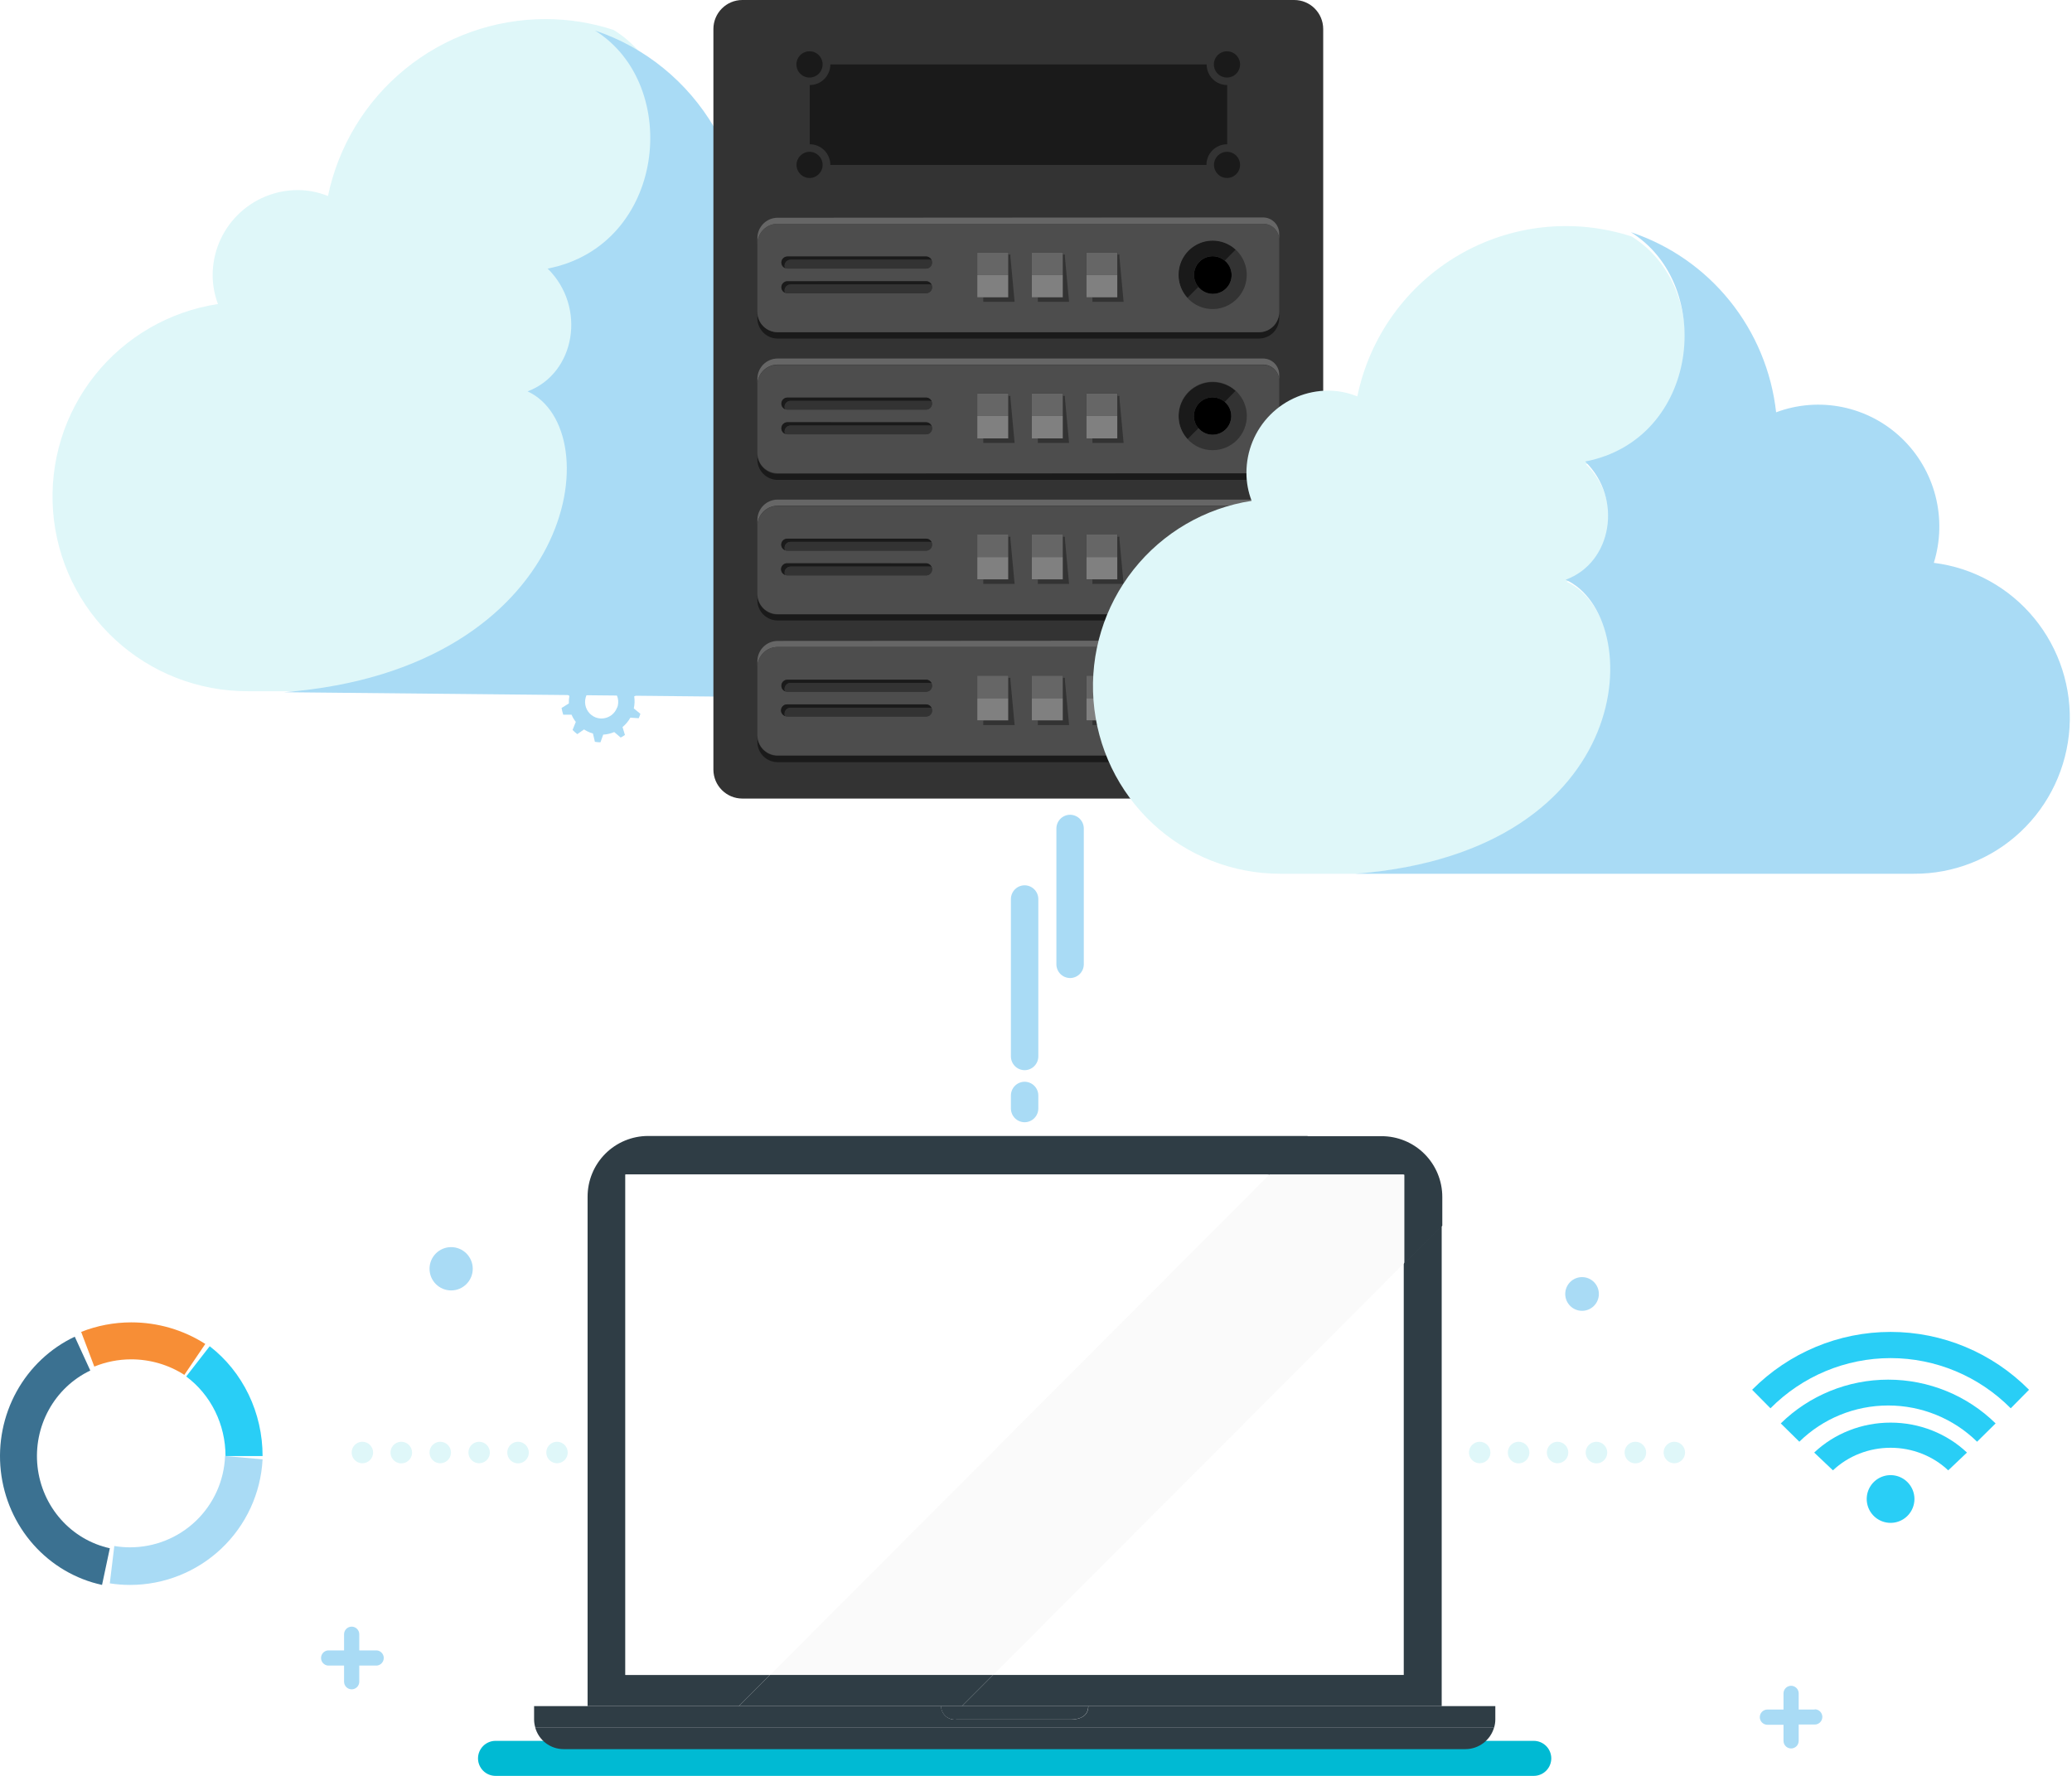 <svg width="434" height="372" viewBox="0 0 434 372" fill="none" xmlns="http://www.w3.org/2000/svg">
<path d="M134.134 149.524C134.071 149.674 134.034 149.838 133.971 150.001L133.783 150.453L132.04 150.328C131.616 151.079 131.06 151.747 130.398 152.3L130.9 153.959C130.615 154.158 130.318 154.339 130.01 154.499L128.656 153.343C127.925 153.66 127.144 153.843 126.349 153.884L125.772 155.492C125.382 155.489 124.992 155.455 124.607 155.391L124.193 153.645L123.579 153.444C123.142 153.269 122.722 153.055 122.325 152.803L120.921 153.783C120.568 153.516 120.237 153.222 119.931 152.904L120.608 151.22C120.245 150.76 119.945 150.252 119.718 149.712H117.975C117.827 149.251 117.71 148.781 117.624 148.305L119.153 147.35C119.129 146.824 119.167 146.296 119.266 145.779L117.862 144.711C117.914 144.47 117.99 144.234 118.088 144.007C118.176 143.769 118.276 143.543 118.389 143.304L120.144 143.442C120.411 142.987 120.73 142.565 121.096 142.186L120.583 140.464C120.956 140.155 121.354 139.878 121.773 139.635L123.102 140.766C123.632 140.511 124.192 140.325 124.77 140.213L125.359 138.517C125.801 138.479 126.245 138.479 126.688 138.517L127.089 140.175C127.565 140.24 128.033 140.363 128.48 140.54C128.682 140.615 128.879 140.703 129.069 140.803L130.536 139.773C130.869 139.982 131.187 140.213 131.489 140.464L130.849 142.047C131.412 142.612 131.878 143.266 132.228 143.982H133.996C134.119 144.307 134.224 144.638 134.309 144.975L132.843 145.88C132.968 146.716 132.938 147.568 132.755 148.393L134.134 149.524ZM129.27 148.267C129.512 147.624 129.559 146.923 129.404 146.252C129.249 145.582 128.899 144.974 128.399 144.502C127.899 144.031 127.271 143.719 126.594 143.606C125.918 143.492 125.223 143.582 124.597 143.864C123.971 144.146 123.443 144.608 123.078 145.191C122.714 145.774 122.53 146.452 122.55 147.139C122.57 147.827 122.792 148.493 123.19 149.054C123.587 149.614 124.141 150.045 124.782 150.29C125.216 150.449 125.678 150.52 126.14 150.498C126.602 150.477 127.055 150.363 127.472 150.164C127.89 149.965 128.264 149.685 128.573 149.34C128.881 148.995 129.118 148.592 129.27 148.154V148.267Z" fill="#A9DBF5"/>
<path d="M124.018 137.499C124.018 137.65 123.917 137.8 123.855 137.964L123.667 138.429L121.937 138.29C121.511 139.045 120.955 139.717 120.294 140.276L120.783 141.922C120.495 142.123 120.194 142.311 119.906 142.475L118.552 141.331C117.814 141.635 117.03 141.81 116.233 141.846L115.669 143.467C115.278 143.454 114.889 143.417 114.503 143.354L114.077 141.608C113.864 141.556 113.655 141.493 113.45 141.419C113.01 141.251 112.59 141.036 112.196 140.778L110.78 141.746C110.425 141.481 110.09 141.191 109.777 140.879L110.466 139.195C110.103 138.73 109.804 138.219 109.576 137.675H107.834C107.683 137.211 107.569 136.737 107.495 136.255L109.012 135.325C108.995 134.8 109.029 134.274 109.112 133.754L107.708 132.674C107.772 132.43 107.852 132.191 107.946 131.958C108.034 131.719 108.134 131.493 108.235 131.267L110.002 131.405C110.27 130.947 110.594 130.525 110.968 130.148L110.454 128.427C110.82 128.114 111.214 127.836 111.632 127.598L112.961 128.716C113.492 128.467 114.052 128.285 114.628 128.176L115.217 126.467C115.659 126.429 116.104 126.429 116.546 126.467L116.96 128.138C117.43 128.214 117.892 128.336 118.339 128.502L118.94 128.754L120.407 127.736C120.739 127.939 121.054 128.171 121.347 128.427L120.696 129.998C121.274 130.559 121.749 131.218 122.1 131.945H123.867C123.982 132.274 124.078 132.61 124.155 132.95L122.701 133.855C122.825 134.691 122.799 135.541 122.626 136.368L124.018 137.499ZM119.154 136.18C119.396 135.536 119.442 134.835 119.287 134.165C119.132 133.495 118.783 132.886 118.283 132.415C117.783 131.944 117.155 131.632 116.478 131.518C115.801 131.405 115.106 131.495 114.48 131.777C113.855 132.059 113.326 132.52 112.962 133.103C112.598 133.686 112.414 134.364 112.434 135.052C112.453 135.739 112.676 136.405 113.073 136.966C113.471 137.527 114.025 137.957 114.666 138.202C115.529 138.529 116.485 138.5 117.327 138.121C118.168 137.741 118.825 137.043 119.154 136.18Z" fill="#A9DBF5"/>
<path d="M114.291 81.362C124.298 77.638 126.8 63.804 118.534 55.815C143.392 51.05 146.954 17.654 128.541 6.282C123.93 4.765 119.105 3.995 114.251 4C103.557 4.001 93.19 7.686 84.894 14.435C76.597 21.185 70.878 30.587 68.698 41.059C66.682 40.243 64.528 39.822 62.353 39.818C60.011 39.821 57.693 40.285 55.531 41.184C53.368 42.083 51.404 43.399 49.749 45.057C48.095 46.715 46.784 48.684 45.89 50.849C44.996 53.014 44.538 55.334 44.541 57.677C44.549 59.73 44.928 61.765 45.661 63.684C35.485 65.226 26.268 70.562 19.861 78.62C13.455 86.678 10.332 96.862 11.12 107.128C11.908 117.394 16.548 126.982 24.109 133.968C31.671 140.953 41.593 144.819 51.886 144.79H68.618C130.402 140.085 131.863 89.271 114.291 81.362Z" fill="#DFF7F9"/>
<path d="M170.538 69.837C171.025 68.308 171.287 66.716 171.316 65.112C171.345 62.428 170.722 59.778 169.501 57.389C168.28 55 166.498 52.944 164.308 51.4C162.118 49.855 159.586 48.868 156.93 48.523C154.274 48.178 151.575 48.485 149.064 49.419C148.589 45.271 147.234 41.274 145.09 37.695V111.98H167.843C173.206 111.978 178.366 109.93 182.277 106.253C186.188 102.575 188.557 97.544 188.901 92.18C189.246 86.816 187.541 81.522 184.133 77.372C180.725 73.222 175.869 70.528 170.551 69.837H170.538Z" fill="#B1EAF1"/>
<path d="M124.63 6.399C142.959 17.847 139.428 51.465 114.712 56.262C122.904 64.324 120.524 78.23 110.506 81.979C127.923 90.041 120.635 140.183 59.5 145L149.643 145.909V26.756C144.003 17.12 135.116 9.888 124.63 6.399Z" fill="#A9DBF5"/>
<path d="M271.089 0H155.495C152.144 0 149.428 2.723 149.428 6.081V161.197C149.428 164.555 152.144 167.278 155.495 167.278H271.089C274.44 167.278 277.157 164.555 277.157 161.197V6.081C277.157 2.723 274.44 0 271.089 0Z" fill="#333333"/>
<path d="M264.571 45.549C265.464 45.552 266.32 45.909 266.951 46.542C267.583 47.176 267.939 48.033 267.943 48.929V50.261C267.943 49.364 267.587 48.505 266.955 47.871C266.323 47.237 265.465 46.881 264.571 46.881H162.891C162.334 46.879 161.781 46.988 161.266 47.2C160.75 47.413 160.282 47.726 159.887 48.12C159.492 48.515 159.179 48.983 158.965 49.499C158.752 50.016 158.642 50.569 158.642 51.128V49.871C158.642 48.742 159.089 47.658 159.886 46.859C160.683 46.06 161.764 45.612 162.891 45.612L264.571 45.549Z" fill="#666666"/>
<path d="M263.693 69.61C264.253 69.612 264.807 69.502 265.324 69.288C265.841 69.074 266.311 68.759 266.706 68.362C267.101 67.965 267.414 67.493 267.626 66.974C267.839 66.455 267.946 65.899 267.943 65.338V66.67C267.939 67.797 267.49 68.877 266.694 69.674C265.897 70.47 264.818 70.917 263.693 70.917H162.891C162.334 70.918 161.781 70.81 161.266 70.597C160.75 70.384 160.282 70.072 159.887 69.677C159.492 69.283 159.179 68.814 158.965 68.298C158.752 67.782 158.642 67.229 158.642 66.67V65.338C158.642 65.897 158.752 66.45 158.965 66.966C159.179 67.482 159.492 67.951 159.887 68.345C160.282 68.74 160.75 69.052 161.266 69.265C161.781 69.478 162.334 69.587 162.891 69.585L263.693 69.61Z" fill="#1A1A1A"/>
<path d="M256.535 54.582C256.959 54.93 257.306 55.363 257.553 55.853C257.8 56.343 257.942 56.88 257.969 57.428C257.997 57.976 257.91 58.525 257.713 59.037C257.517 59.55 257.215 60.015 256.828 60.404C256.441 60.793 255.977 61.096 255.466 61.294C254.956 61.492 254.409 61.581 253.862 61.554C253.314 61.528 252.779 61.387 252.289 61.141C251.8 60.894 251.367 60.548 251.019 60.123C250.43 59.418 250.102 58.53 250.092 57.61C250.089 56.861 250.3 56.126 250.701 55.493C251.102 54.861 251.676 54.356 252.354 54.04C253.032 53.724 253.786 53.61 254.527 53.71C255.268 53.811 255.965 54.122 256.535 54.607V54.582Z" fill="black"/>
<path d="M258.817 52.283C259.523 52.938 260.09 53.728 260.484 54.607C260.878 55.486 261.091 56.436 261.11 57.4C261.13 58.363 260.955 59.321 260.596 60.215C260.237 61.109 259.702 61.922 259.022 62.604C258.343 63.285 257.533 63.823 256.641 64.184C255.749 64.545 254.794 64.721 253.833 64.703C252.871 64.685 251.923 64.473 251.046 64.079C250.168 63.685 249.379 63.117 248.725 62.411L250.907 60.224L251.019 60.124C251.367 60.548 251.8 60.895 252.289 61.141C252.779 61.387 253.315 61.528 253.862 61.555C254.409 61.581 254.956 61.492 255.467 61.294C255.978 61.096 256.441 60.793 256.828 60.404C257.215 60.016 257.517 59.55 257.713 59.037C257.91 58.525 257.997 57.977 257.969 57.428C257.942 56.88 257.8 56.343 257.553 55.853C257.306 55.363 256.959 54.93 256.535 54.583L258.817 52.283Z" fill="#333333"/>
<path d="M258.817 52.283L256.535 54.583C255.965 54.097 255.268 53.786 254.527 53.686C253.786 53.585 253.032 53.7 252.354 54.016C251.676 54.332 251.102 54.836 250.701 55.469C250.3 56.102 250.089 56.836 250.092 57.586C250.102 58.506 250.43 59.394 251.019 60.099L250.907 60.199L248.725 62.386C247.47 61.028 246.788 59.235 246.822 57.384C246.857 55.532 247.605 53.766 248.911 52.456C250.216 51.146 251.977 50.394 253.824 50.357C255.671 50.32 257.46 51.001 258.817 52.258V52.283Z" fill="#1A1A1A"/>
<path d="M211.218 53.325V57.585H204.687V52.873H211.218V53.325Z" fill="#666666"/>
<path d="M222.65 53.325V57.585H216.119V52.873H222.65V53.325Z" fill="#666666"/>
<path d="M234.058 53.325V57.585H227.527V52.873H234.058V53.325Z" fill="#666666"/>
<path d="M211.218 57.586V62.298H205.965H204.687V57.586H211.218Z" fill="#808080"/>
<path d="M222.65 57.586V62.298H217.373H216.119V57.586H222.65Z" fill="#808080"/>
<path d="M234.058 57.586V62.298H228.793H227.527V57.586H234.058Z" fill="#808080"/>
<path d="M234.459 53.816L235.337 63.227H228.793V62.298H234.058V57.586V53.326H234.459V53.816Z" fill="#333333"/>
<path d="M223.039 53.816L223.917 63.227H217.373V62.298H222.65V57.586V53.326H223.039V53.816Z" fill="#333333"/>
<path d="M211.631 53.816L212.509 63.227H205.965V62.298H211.218V57.586V53.326H211.631V53.816Z" fill="#333333"/>
<path d="M254.003 50.411C252.618 50.414 251.264 50.821 250.105 51.581C248.946 52.34 248.032 53.421 247.473 54.691C246.914 55.961 246.735 57.367 246.957 58.737C247.18 60.107 247.794 61.383 248.725 62.41C249.528 63.288 250.536 63.952 251.658 64.341C252.781 64.731 253.983 64.833 255.155 64.64C256.327 64.446 257.433 63.963 258.372 63.233C259.311 62.504 260.053 61.551 260.533 60.462C261.012 59.372 261.213 58.18 261.116 56.993C261.02 55.806 260.63 54.662 259.982 53.664C259.334 52.667 258.448 51.847 257.404 51.279C256.36 50.71 255.191 50.412 254.003 50.411ZM162.891 46.88H264.571C265.465 46.88 266.323 47.236 266.955 47.87C267.587 48.504 267.943 49.364 267.943 50.26V65.338C267.943 65.897 267.833 66.45 267.619 66.966C267.405 67.482 267.092 67.951 266.697 68.345C266.302 68.74 265.834 69.052 265.318 69.265C264.803 69.478 264.251 69.587 263.693 69.585H162.891C162.334 69.587 161.781 69.478 161.266 69.265C160.75 69.052 160.282 68.74 159.887 68.345C159.492 67.951 159.179 67.482 158.965 66.966C158.752 66.45 158.642 65.897 158.642 65.338V51.127C158.642 50.568 158.752 50.015 158.965 49.499C159.179 48.983 159.492 48.514 159.887 48.119C160.282 47.725 160.75 47.412 161.266 47.2C161.781 46.987 162.334 46.878 162.891 46.88ZM193.981 58.905H164.922C164.59 58.905 164.271 59.037 164.036 59.273C163.801 59.508 163.669 59.828 163.669 60.161C163.669 60.408 163.741 60.649 163.877 60.855C164.013 61.06 164.207 61.221 164.433 61.317C164.589 61.38 164.754 61.414 164.922 61.418H193.981C194.313 61.418 194.632 61.285 194.867 61.05C195.102 60.814 195.234 60.494 195.234 60.161C195.234 59.828 195.102 59.508 194.867 59.273C194.632 59.037 194.313 58.905 193.981 58.905ZM193.981 56.266C194.313 56.266 194.632 56.134 194.867 55.898C195.102 55.662 195.234 55.343 195.234 55.01C195.234 54.841 195.2 54.674 195.134 54.519C195.039 54.288 194.877 54.09 194.67 53.951C194.462 53.813 194.218 53.739 193.968 53.74H164.922C164.59 53.74 164.271 53.873 164.036 54.108C163.801 54.344 163.669 54.664 163.669 54.997C163.666 55.246 163.738 55.489 163.874 55.698C164.01 55.906 164.205 56.068 164.433 56.166C164.589 56.229 164.754 56.263 164.922 56.266H193.981ZM235.349 63.227L234.472 53.816V53.326H234.096V52.873H227.564V62.297H228.818V63.227H235.349ZM223.929 63.227L223.051 53.816V53.326H222.663V52.873H216.132V62.297H217.385V63.227H223.929ZM212.521 63.227L211.644 53.816V53.326H211.243V52.873H204.699V62.297H205.952V63.227H212.521Z" fill="#4D4D4D"/>
<path d="M193.981 53.728C194.23 53.727 194.475 53.801 194.682 53.94C194.89 54.078 195.052 54.276 195.147 54.508C194.996 54.443 194.834 54.409 194.67 54.407H165.587C165.254 54.407 164.935 54.539 164.7 54.775C164.465 55.011 164.333 55.33 164.333 55.663C164.333 55.832 164.368 55.999 164.433 56.154C164.205 56.057 164.01 55.894 163.874 55.686C163.738 55.478 163.666 55.234 163.669 54.985C163.669 54.652 163.801 54.332 164.036 54.097C164.271 53.861 164.59 53.728 164.922 53.728H193.981Z" fill="#1A1A1A"/>
<path d="M193.98 58.904C194.23 58.903 194.474 58.977 194.682 59.115C194.89 59.254 195.051 59.452 195.146 59.683C194.993 59.628 194.832 59.598 194.67 59.595H165.586C165.254 59.595 164.935 59.728 164.7 59.963C164.465 60.199 164.333 60.519 164.333 60.852C164.332 61.016 164.366 61.179 164.433 61.329C164.207 61.233 164.013 61.072 163.877 60.867C163.741 60.661 163.669 60.42 163.668 60.173C163.668 59.84 163.801 59.52 164.036 59.285C164.271 59.049 164.59 58.917 164.922 58.917L193.98 58.904Z" fill="#1A1A1A"/>
<path d="M165.599 59.596H194.683C194.845 59.598 195.006 59.628 195.159 59.684C195.24 59.876 195.272 60.085 195.253 60.292C195.233 60.5 195.162 60.699 195.047 60.873C194.931 61.046 194.774 61.188 194.59 61.285C194.406 61.382 194.201 61.432 193.993 61.43H164.922C164.754 61.427 164.589 61.393 164.433 61.33C164.366 61.18 164.332 61.017 164.333 60.852C164.333 60.686 164.366 60.522 164.43 60.368C164.493 60.215 164.587 60.076 164.705 59.959C164.822 59.843 164.962 59.75 165.116 59.688C165.269 59.625 165.433 59.594 165.599 59.596Z" fill="#333333"/>
<path d="M195.234 54.997C195.234 55.33 195.102 55.65 194.867 55.885C194.632 56.121 194.313 56.253 193.981 56.253H164.922C164.754 56.25 164.589 56.216 164.433 56.153C164.367 55.998 164.333 55.831 164.333 55.663C164.333 55.33 164.465 55.01 164.7 54.774C164.935 54.539 165.254 54.406 165.587 54.406H194.67C194.834 54.408 194.996 54.442 195.146 54.507C195.208 54.663 195.238 54.829 195.234 54.997Z" fill="#333333"/>
<path d="M264.571 75.102C265.465 75.102 266.323 75.458 266.955 76.092C267.587 76.725 267.943 77.585 267.943 78.482V79.738C267.939 78.844 267.583 77.987 266.951 77.356C266.319 76.725 265.463 76.371 264.571 76.371H162.891C162.334 76.369 161.781 76.478 161.266 76.69C160.75 76.903 160.282 77.216 159.887 77.61C159.492 78.005 159.179 78.473 158.965 78.99C158.752 79.505 158.642 80.059 158.642 80.618V79.349C158.642 78.79 158.752 78.237 158.965 77.72C159.179 77.204 159.492 76.736 159.887 76.341C160.282 75.947 160.75 75.634 161.266 75.421C161.781 75.209 162.334 75.1 162.891 75.102H264.571Z" fill="#666666"/>
<path d="M263.693 99.163C264.251 99.165 264.803 99.056 265.318 98.843C265.834 98.631 266.303 98.318 266.697 97.924C267.092 97.529 267.405 97.06 267.619 96.544C267.833 96.028 267.943 95.475 267.943 94.916V96.172C267.954 96.739 267.853 97.303 267.645 97.83C267.436 98.357 267.125 98.837 266.73 99.242C266.334 99.646 265.861 99.968 265.34 100.188C264.818 100.407 264.259 100.52 263.693 100.52H162.891C161.764 100.52 160.683 100.071 159.886 99.272C159.089 98.474 158.642 97.39 158.642 96.26V95.004C158.642 95.563 158.752 96.116 158.965 96.632C159.179 97.148 159.492 97.617 159.887 98.011C160.282 98.406 160.75 98.719 161.266 98.931C161.781 99.144 162.334 99.253 162.891 99.251L263.693 99.163Z" fill="#1A1A1A"/>
<path d="M256.535 84.186C256.943 84.538 257.274 84.971 257.508 85.457C257.741 85.943 257.872 86.472 257.892 87.011C257.913 87.55 257.822 88.088 257.625 88.59C257.428 89.092 257.13 89.548 256.75 89.93C256.369 90.311 255.914 90.61 255.413 90.807C254.912 91.004 254.376 91.095 253.838 91.075C253.3 91.055 252.772 90.924 252.287 90.69C251.802 90.456 251.37 90.124 251.019 89.715C250.376 88.965 250.039 87.999 250.075 87.011C250.112 86.023 250.521 85.085 251.218 84.385C251.916 83.686 252.852 83.277 253.838 83.24C254.824 83.203 255.787 83.541 256.535 84.186Z" fill="black"/>
<path d="M258.817 81.836C259.559 82.504 260.151 83.322 260.555 84.236C260.959 85.15 261.165 86.139 261.161 87.138C261.161 88.08 260.976 89.012 260.616 89.882C260.256 90.752 259.729 91.542 259.064 92.207C258.399 92.872 257.61 93.4 256.741 93.759C255.873 94.118 254.942 94.302 254.003 94.3C253.008 94.305 252.023 94.097 251.113 93.692C250.203 93.287 249.39 92.694 248.725 91.951L250.907 89.764L251.019 89.664C251.384 90.102 251.84 90.454 252.356 90.695C252.872 90.936 253.434 91.06 254.003 91.059C254.805 91.057 255.587 90.809 256.244 90.347C256.9 89.885 257.399 89.232 257.673 88.476C257.946 87.72 257.981 86.899 257.774 86.122C257.566 85.346 257.125 84.652 256.51 84.135L258.817 81.836Z" fill="#333333"/>
<path d="M258.817 81.837L256.535 84.186C255.787 83.541 254.824 83.203 253.838 83.24C252.852 83.277 251.916 83.686 251.218 84.386C250.521 85.085 250.113 86.023 250.076 87.011C250.039 87.999 250.376 88.965 251.019 89.715L250.907 89.815L248.725 92.002C247.5 90.638 246.844 88.856 246.892 87.022C246.94 85.188 247.688 83.442 248.983 82.145C250.277 80.847 252.019 80.097 253.848 80.049C255.678 80.001 257.457 80.659 258.817 81.887V81.837Z" fill="#1A1A1A"/>
<path d="M211.218 82.879V87.139H204.687V82.427H211.218V82.879Z" fill="#666666"/>
<path d="M222.65 82.879V87.139H216.119V82.427H222.65V82.879Z" fill="#666666"/>
<path d="M234.058 82.879V87.139H227.527V82.427H234.058V82.879Z" fill="#666666"/>
<path d="M211.218 87.139V91.838H205.965H204.687V87.139H211.218Z" fill="#808080"/>
<path d="M222.65 87.139V91.838H217.373H216.119V87.139H222.65Z" fill="#808080"/>
<path d="M234.058 87.139V91.838H228.793H227.527V87.139H234.058Z" fill="#808080"/>
<path d="M234.459 83.369L235.337 92.78H228.793V91.838H234.058V87.138V82.879H234.459V83.369Z" fill="#333333"/>
<path d="M223.039 83.369L223.917 92.78H217.373V91.838H222.65V87.138V82.879H223.039V83.369Z" fill="#333333"/>
<path d="M211.631 83.369L212.509 92.78H205.965V91.838H211.218V87.138V82.879H211.631V83.369Z" fill="#333333"/>
<path d="M254.003 79.964C252.618 79.965 251.263 80.369 250.103 81.127C248.943 81.885 248.028 82.965 247.469 84.235C246.909 85.505 246.73 86.91 246.954 88.28C247.177 89.65 247.792 90.926 248.725 91.951C249.389 92.695 250.203 93.288 251.113 93.693C252.022 94.098 253.007 94.305 254.003 94.301C254.942 94.303 255.873 94.119 256.741 93.76C257.609 93.4 258.399 92.873 259.063 92.208C259.728 91.543 260.256 90.752 260.616 89.883C260.976 89.013 261.161 88.081 261.161 87.139C261.157 85.237 260.402 83.414 259.061 82.069C257.719 80.725 255.9 79.968 254.003 79.964ZM162.891 76.434H264.571C265.463 76.434 266.319 76.788 266.951 77.419C267.583 78.05 267.939 78.907 267.943 79.801V94.879C267.943 95.438 267.833 95.991 267.619 96.507C267.405 97.023 267.092 97.492 266.697 97.887C266.302 98.281 265.834 98.594 265.318 98.806C264.803 99.019 264.251 99.128 263.693 99.126H162.891C162.334 99.128 161.781 99.019 161.266 98.806C160.75 98.594 160.282 98.281 159.887 97.887C159.492 97.492 159.179 97.023 158.965 96.507C158.752 95.991 158.642 95.438 158.642 94.879V80.681C158.642 80.122 158.752 79.569 158.965 79.052C159.179 78.536 159.492 78.068 159.887 77.673C160.282 77.278 160.75 76.966 161.266 76.753C161.781 76.541 162.334 76.432 162.891 76.434ZM193.981 88.458H164.922C164.59 88.458 164.271 88.591 164.036 88.826C163.801 89.062 163.669 89.382 163.669 89.715C163.666 89.964 163.738 90.207 163.874 90.415C164.01 90.624 164.205 90.786 164.433 90.883C164.589 90.947 164.754 90.981 164.922 90.984H193.981C194.313 90.984 194.632 90.852 194.867 90.616C195.102 90.38 195.234 90.061 195.234 89.727C195.232 89.563 195.198 89.401 195.134 89.25C195.042 89.018 194.883 88.819 194.677 88.678C194.472 88.537 194.229 88.461 193.981 88.458ZM193.981 85.807C194.313 85.807 194.632 85.675 194.867 85.439C195.102 85.204 195.234 84.884 195.234 84.551C195.234 84.217 195.102 83.898 194.867 83.662C194.632 83.427 194.313 83.294 193.981 83.294H164.922C164.59 83.294 164.271 83.427 164.036 83.662C163.801 83.898 163.669 84.217 163.669 84.551C163.666 84.799 163.738 85.043 163.874 85.251C164.01 85.459 164.205 85.622 164.433 85.719C164.589 85.779 164.755 85.809 164.922 85.807H193.981ZM235.349 92.781L234.472 83.37V82.93H234.096V82.427H227.564V91.838H228.818V92.781H235.349ZM223.929 92.781L223.051 83.37V82.93H222.663V82.427H216.132V91.838H217.385V92.781H223.929ZM212.521 92.781L211.644 83.37V82.93H211.243V82.427H204.699V91.838H205.952V92.781H212.521Z" fill="#4D4D4D"/>
<path d="M193.981 83.281C194.23 83.28 194.475 83.353 194.682 83.492C194.89 83.631 195.052 83.829 195.147 84.06C194.996 83.996 194.834 83.962 194.67 83.96H165.587C165.254 83.96 164.935 84.092 164.7 84.328C164.465 84.563 164.333 84.883 164.333 85.216C164.333 85.385 164.368 85.551 164.433 85.706C164.205 85.609 164.01 85.447 163.874 85.238C163.738 85.03 163.666 84.787 163.669 84.538C163.669 84.204 163.801 83.885 164.036 83.649C164.271 83.414 164.59 83.281 164.922 83.281H193.981Z" fill="#1A1A1A"/>
<path d="M193.981 88.458C194.23 88.457 194.475 88.53 194.682 88.669C194.89 88.808 195.052 89.005 195.147 89.237C194.996 89.172 194.834 89.138 194.67 89.136H165.587C165.254 89.136 164.935 89.269 164.7 89.504C164.465 89.74 164.333 90.06 164.333 90.393C164.335 90.557 164.369 90.719 164.433 90.87C164.205 90.773 164.01 90.611 163.874 90.403C163.738 90.194 163.666 89.951 163.669 89.702C163.669 89.369 163.801 89.049 164.036 88.813C164.271 88.578 164.59 88.445 164.922 88.445L193.981 88.458Z" fill="#1A1A1A"/>
<path d="M165.599 89.137H194.683C194.846 89.139 195.008 89.173 195.159 89.237C195.223 89.388 195.257 89.551 195.259 89.715C195.259 90.048 195.127 90.368 194.892 90.603C194.657 90.839 194.338 90.971 194.006 90.971H164.922C164.754 90.968 164.589 90.934 164.433 90.871C164.369 90.72 164.335 90.558 164.333 90.393C164.333 90.227 164.366 90.063 164.43 89.909C164.493 89.756 164.587 89.617 164.705 89.5C164.822 89.383 164.962 89.291 165.116 89.229C165.269 89.166 165.433 89.135 165.599 89.137Z" fill="#333333"/>
<path d="M195.234 84.55C195.234 84.883 195.102 85.203 194.867 85.438C194.632 85.674 194.313 85.806 193.981 85.806H164.922C164.755 85.808 164.589 85.778 164.433 85.718C164.367 85.563 164.333 85.397 164.333 85.228C164.333 84.895 164.465 84.575 164.7 84.34C164.935 84.104 165.254 83.972 165.587 83.972H194.67C194.834 83.974 194.996 84.008 195.146 84.072C195.206 84.224 195.236 84.386 195.234 84.55Z" fill="#333333"/>
<path d="M264.571 104.654C265.016 104.654 265.456 104.743 265.867 104.914C266.278 105.085 266.651 105.337 266.964 105.653C267.277 105.97 267.525 106.345 267.693 106.758C267.861 107.171 267.946 107.613 267.943 108.059V109.316C267.939 108.421 267.583 107.563 266.951 106.93C266.32 106.296 265.464 105.939 264.571 105.936H162.891C161.764 105.936 160.683 106.385 159.886 107.184C159.089 107.982 158.642 109.066 158.642 110.196V108.901C158.642 108.343 158.752 107.789 158.965 107.273C159.179 106.757 159.492 106.288 159.887 105.894C160.282 105.499 160.75 105.187 161.266 104.974C161.781 104.761 162.334 104.653 162.891 104.654H264.571Z" fill="#666666"/>
<path d="M263.693 128.716C264.818 128.716 265.897 128.269 266.694 127.473C267.49 126.676 267.939 125.596 267.943 124.469V125.725C267.943 126.284 267.833 126.837 267.619 127.353C267.405 127.869 267.092 128.338 266.697 128.733C266.302 129.127 265.834 129.44 265.318 129.653C264.803 129.865 264.251 129.974 263.693 129.972H162.891C162.334 129.974 161.781 129.865 161.266 129.653C160.75 129.44 160.282 129.127 159.887 128.733C159.492 128.338 159.179 127.869 158.965 127.353C158.752 126.837 158.642 126.284 158.642 125.725V124.469C158.642 125.028 158.752 125.581 158.965 126.097C159.179 126.613 159.492 127.082 159.887 127.476C160.282 127.871 160.75 128.183 161.266 128.396C161.781 128.609 162.334 128.717 162.891 128.716H263.693Z" fill="#1A1A1A"/>
<path d="M256.535 113.676C257.147 114.195 257.586 114.889 257.793 115.666C257.999 116.442 257.964 117.263 257.691 118.019C257.418 118.774 256.92 119.428 256.265 119.892C255.61 120.355 254.83 120.607 254.028 120.612C253.459 120.613 252.897 120.489 252.381 120.248C251.865 120.007 251.409 119.655 251.044 119.217C250.454 118.513 250.126 117.624 250.117 116.704C250.117 115.956 250.329 115.223 250.73 114.591C251.131 113.96 251.704 113.456 252.38 113.14C253.057 112.823 253.81 112.707 254.55 112.804C255.29 112.901 255.988 113.208 256.56 113.689L256.535 113.676Z" fill="black"/>
<path d="M258.817 111.377C259.523 112.031 260.09 112.822 260.484 113.701C260.878 114.58 261.091 115.53 261.11 116.493C261.13 117.457 260.955 118.415 260.596 119.309C260.237 120.203 259.702 121.015 259.022 121.697C258.343 122.379 257.533 122.917 256.641 123.278C255.749 123.638 254.794 123.815 253.833 123.797C252.871 123.779 251.923 123.567 251.046 123.173C250.168 122.779 249.379 122.211 248.725 121.504L250.907 119.368L251.019 119.268C251.388 119.699 251.846 120.044 252.361 120.278C252.876 120.512 253.437 120.631 254.003 120.625C254.805 120.619 255.586 120.368 256.24 119.904C256.895 119.441 257.393 118.787 257.666 118.032C257.939 117.276 257.975 116.455 257.768 115.679C257.561 114.902 257.122 114.208 256.51 113.689L258.817 111.377Z" fill="#333333"/>
<path d="M258.817 111.376L256.535 113.676C255.963 113.195 255.265 112.888 254.525 112.791C253.785 112.694 253.032 112.81 252.355 113.127C251.679 113.444 251.106 113.947 250.705 114.579C250.304 115.21 250.092 115.943 250.092 116.691C250.101 117.611 250.429 118.5 251.019 119.204L250.907 119.305L248.725 121.491C247.47 120.133 246.788 118.34 246.822 116.489C246.857 114.638 247.605 112.872 248.911 111.562C250.216 110.252 251.977 109.499 253.824 109.462C255.671 109.425 257.46 110.107 258.817 111.364V111.376Z" fill="#1A1A1A"/>
<path d="M211.218 112.419V116.691H204.687V111.967H211.218V112.419Z" fill="#666666"/>
<path d="M222.65 112.419V116.691H216.119V111.967H222.65V112.419Z" fill="#666666"/>
<path d="M234.058 112.419V116.691H227.527V111.967H234.058V112.419Z" fill="#666666"/>
<path d="M211.218 116.691V121.391H205.965H204.687V116.691H211.218Z" fill="#808080"/>
<path d="M222.65 116.691V121.391H217.373H216.119V116.691H222.65Z" fill="#808080"/>
<path d="M234.058 116.691V121.391H228.793H227.527V116.691H234.058Z" fill="#808080"/>
<path d="M234.459 112.923L235.337 122.334H228.793V121.391H234.058V116.692V112.42H234.459V112.923Z" fill="#333333"/>
<path d="M223.039 112.923L223.917 122.334H217.373V121.391H222.65V116.692V112.42H223.039V112.923Z" fill="#333333"/>
<path d="M211.631 112.923L212.509 122.334H205.965V121.391H211.218V116.692V112.42H211.631V112.923Z" fill="#333333"/>
<path d="M254.003 109.517C252.335 109.519 250.721 110.106 249.44 111.176C248.159 112.246 247.291 113.731 246.987 115.374C246.683 117.018 246.963 118.716 247.777 120.175C248.59 121.633 249.888 122.761 251.443 123.362C252.999 123.963 254.716 124 256.296 123.466C257.876 122.932 259.22 121.861 260.095 120.438C260.971 119.015 261.322 117.331 261.088 115.676C260.855 114.021 260.051 112.5 258.817 111.377C257.499 110.177 255.782 109.514 254.003 109.517ZM162.891 105.974H264.571C265.457 105.977 266.308 106.329 266.938 106.954C267.569 107.579 267.93 108.427 267.943 109.316V124.394C267.939 125.521 267.49 126.602 266.694 127.398C265.897 128.194 264.818 128.641 263.693 128.641H162.891C162.334 128.643 161.781 128.534 161.266 128.321C160.75 128.109 160.282 127.796 159.887 127.401C159.492 127.007 159.179 126.538 158.965 126.022C158.752 125.506 158.642 124.953 158.642 124.394V110.233C158.642 109.103 159.089 108.02 159.886 107.221C160.683 106.422 161.764 105.974 162.891 105.974ZM193.981 117.998H164.922C164.622 117.982 164.325 118.075 164.088 118.26C163.85 118.445 163.686 118.71 163.627 119.005C163.568 119.301 163.617 119.608 163.765 119.871C163.913 120.134 164.15 120.334 164.433 120.436C164.589 120.499 164.754 120.533 164.922 120.536H193.981C194.313 120.536 194.632 120.404 194.867 120.168C195.102 119.933 195.234 119.613 195.234 119.28C195.232 119.116 195.198 118.954 195.134 118.803C195.044 118.568 194.886 118.367 194.68 118.223C194.475 118.08 194.231 118.002 193.981 117.998ZM193.981 115.36C194.313 115.36 194.632 115.227 194.867 114.992C195.102 114.756 195.234 114.436 195.234 114.103C195.231 113.935 195.197 113.769 195.134 113.613C195.037 113.384 194.875 113.189 194.667 113.052C194.459 112.916 194.216 112.844 193.968 112.847H164.922C164.628 112.84 164.341 112.937 164.111 113.121C163.881 113.305 163.723 113.565 163.664 113.854C163.606 114.143 163.651 114.444 163.792 114.703C163.932 114.962 164.159 115.164 164.433 115.272C164.589 115.335 164.754 115.369 164.922 115.372L193.981 115.36ZM235.349 122.321L234.472 112.922V112.432H234.096V111.967H227.564V121.391H228.818V122.321H235.349ZM223.929 122.321L223.051 112.922V112.432H222.663V111.967H216.132V121.391H217.385V122.321H223.929ZM212.521 122.321L211.644 112.922V112.432H211.243V111.967H204.699V121.391H205.952V122.321H212.521Z" fill="#4D4D4D"/>
<path d="M193.981 112.834C194.229 112.832 194.472 112.904 194.68 113.04C194.887 113.177 195.05 113.372 195.146 113.601C194.995 113.541 194.833 113.511 194.67 113.513H165.587C165.254 113.513 164.935 113.645 164.7 113.881C164.465 114.116 164.333 114.436 164.333 114.769C164.333 114.938 164.367 115.104 164.433 115.259C164.159 115.151 163.932 114.95 163.792 114.691C163.651 114.431 163.606 114.131 163.664 113.842C163.723 113.552 163.881 113.293 164.111 113.109C164.341 112.925 164.628 112.828 164.922 112.834H193.981Z" fill="#1A1A1A"/>
<path d="M193.981 117.999C194.232 117.998 194.477 118.074 194.685 118.215C194.893 118.356 195.053 118.556 195.146 118.79C194.996 118.726 194.834 118.692 194.67 118.69H165.587C165.254 118.69 164.935 118.822 164.7 119.058C164.465 119.293 164.333 119.613 164.333 119.946C164.335 120.11 164.369 120.273 164.433 120.424C164.15 120.322 163.913 120.121 163.765 119.859C163.617 119.596 163.568 119.289 163.627 118.993C163.686 118.698 163.85 118.433 164.088 118.248C164.325 118.063 164.622 117.97 164.922 117.986L193.981 117.999Z" fill="#1A1A1A"/>
<path d="M165.599 118.689H194.683C194.763 118.661 194.85 118.655 194.933 118.674C195.017 118.693 195.093 118.735 195.153 118.796C195.214 118.856 195.256 118.933 195.274 119.016C195.293 119.1 195.288 119.187 195.259 119.267C195.259 119.601 195.127 119.92 194.892 120.156C194.657 120.391 194.338 120.524 194.006 120.524H164.922C164.754 120.521 164.589 120.487 164.433 120.423C164.369 120.272 164.335 120.11 164.333 119.946C164.333 119.78 164.366 119.615 164.43 119.462C164.493 119.309 164.587 119.17 164.705 119.053C164.822 118.936 164.962 118.844 165.116 118.781C165.269 118.719 165.433 118.688 165.599 118.689Z" fill="#333333"/>
<path d="M195.234 114.091C195.234 114.424 195.102 114.743 194.867 114.979C194.632 115.215 194.313 115.347 193.981 115.347H164.922C164.754 115.344 164.589 115.31 164.433 115.247C164.367 115.092 164.333 114.925 164.333 114.757C164.333 114.423 164.465 114.104 164.7 113.868C164.935 113.632 165.254 113.5 165.587 113.5H194.67C194.833 113.498 194.995 113.528 195.146 113.588C195.207 113.749 195.237 113.919 195.234 114.091Z" fill="#333333"/>
<path d="M264.571 134.194C265.464 134.198 266.32 134.555 266.951 135.188C267.583 135.821 267.939 136.679 267.943 137.574V138.906C267.943 138.01 267.587 137.15 266.955 136.516C266.323 135.882 265.465 135.526 264.571 135.526H162.891C162.334 135.525 161.781 135.633 161.266 135.846C160.75 136.059 160.282 136.371 159.887 136.766C159.492 137.16 159.179 137.629 158.965 138.145C158.752 138.661 158.642 139.214 158.642 139.773V138.517C158.642 137.387 159.089 136.304 159.886 135.505C160.683 134.706 161.764 134.257 162.891 134.257L264.571 134.194Z" fill="#666666"/>
<path d="M263.693 158.319C264.251 158.321 264.803 158.212 265.318 158C265.834 157.787 266.302 157.474 266.697 157.08C267.092 156.685 267.405 156.217 267.619 155.7C267.833 155.184 267.943 154.631 267.943 154.072V155.404C267.943 155.963 267.833 156.516 267.619 157.032C267.405 157.548 267.092 158.017 266.697 158.412C266.302 158.806 265.834 159.119 265.318 159.331C264.803 159.544 264.251 159.653 263.693 159.651H162.891C162.334 159.653 161.781 159.544 161.266 159.331C160.75 159.119 160.282 158.806 159.887 158.412C159.492 158.017 159.179 157.548 158.965 157.032C158.752 156.516 158.642 155.963 158.642 155.404V154.072C158.642 154.631 158.752 155.184 158.965 155.7C159.179 156.217 159.492 156.685 159.887 157.08C160.282 157.474 160.75 157.787 161.266 158C161.781 158.212 162.334 158.321 162.891 158.319H263.693Z" fill="#1A1A1A"/>
<path d="M256.535 143.241C257.243 143.835 257.719 144.661 257.88 145.572C258.041 146.483 257.876 147.422 257.415 148.223C256.953 149.025 256.224 149.637 255.357 149.953C254.489 150.269 253.538 150.269 252.671 149.952C251.804 149.634 251.076 149.021 250.615 148.219C250.155 147.417 249.991 146.478 250.153 145.567C250.316 144.656 250.793 143.831 251.501 143.238C252.21 142.645 253.105 142.322 254.028 142.324C254.945 142.325 255.833 142.65 256.535 143.241Z" fill="black"/>
<path d="M258.817 140.93C259.523 141.584 260.09 142.374 260.484 143.253C260.878 144.133 261.091 145.082 261.11 146.046C261.13 147.01 260.955 147.967 260.596 148.862C260.237 149.756 259.702 150.568 259.022 151.25C258.343 151.932 257.533 152.469 256.641 152.83C255.749 153.191 254.794 153.368 253.833 153.35C252.871 153.332 251.923 153.119 251.046 152.725C250.168 152.331 249.379 151.764 248.725 151.057L250.907 148.871L251.019 148.77C251.367 149.194 251.8 149.541 252.289 149.787C252.779 150.034 253.315 150.175 253.862 150.201C254.409 150.228 254.956 150.139 255.467 149.941C255.978 149.743 256.441 149.44 256.828 149.051C257.215 148.662 257.517 148.196 257.713 147.684C257.91 147.171 257.997 146.623 257.969 146.075C257.942 145.526 257.8 144.99 257.553 144.5C257.306 144.01 256.959 143.577 256.535 143.229L258.817 140.93Z" fill="#333333"/>
<path d="M258.817 140.929L256.535 143.241C255.964 142.761 255.267 142.454 254.528 142.357C253.789 142.259 253.037 142.375 252.361 142.69C251.685 143.005 251.112 143.506 250.71 144.136C250.309 144.765 250.094 145.497 250.092 146.244C250.102 147.164 250.43 148.052 251.019 148.757L250.907 148.858L248.725 151.044C247.47 149.686 246.788 147.893 246.822 146.042C246.857 144.191 247.605 142.425 248.911 141.115C250.216 139.804 251.977 139.052 253.824 139.015C255.671 138.978 257.46 139.66 258.817 140.917V140.929Z" fill="#1A1A1A"/>
<path d="M211.218 141.972V146.244H204.687V141.52H211.218V141.972Z" fill="#666666"/>
<path d="M222.65 141.972V146.244H216.119V141.52H222.65V141.972Z" fill="#666666"/>
<path d="M234.058 141.972V146.244H227.527V141.52H234.058V141.972Z" fill="#666666"/>
<path d="M211.218 146.244V150.943H205.965H204.687V146.244H211.218Z" fill="#808080"/>
<path d="M222.65 146.244V150.943H217.373H216.119V146.244H222.65Z" fill="#808080"/>
<path d="M234.058 146.244V150.943H228.793H227.527V146.244H234.058Z" fill="#808080"/>
<path d="M234.459 142.463L235.337 151.874H228.793V150.944H234.058V146.245V141.973H234.459V142.463Z" fill="#333333"/>
<path d="M223.039 142.463L223.917 151.874H217.373V150.944H222.65V146.245V141.973H223.039V142.463Z" fill="#333333"/>
<path d="M211.631 142.463L212.509 151.874H205.965V150.944H211.218V146.245V141.973H211.631V142.463Z" fill="#333333"/>
<path d="M254.003 139.07C252.335 139.072 250.721 139.659 249.44 140.729C248.159 141.798 247.291 143.284 246.987 144.927C246.683 146.57 246.963 148.268 247.777 149.727C248.59 151.186 249.888 152.314 251.443 152.915C252.999 153.516 254.716 153.552 256.296 153.018C257.876 152.484 259.22 151.413 260.095 149.991C260.971 148.568 261.322 146.884 261.088 145.229C260.855 143.574 260.051 142.053 258.817 140.929C257.499 139.73 255.782 139.067 254.003 139.07ZM162.891 135.526H264.571C265.465 135.526 266.323 135.882 266.955 136.516C267.587 137.15 267.943 138.01 267.943 138.906V153.984C267.943 154.543 267.833 155.096 267.619 155.613C267.405 156.129 267.092 156.597 266.697 156.992C266.302 157.386 265.834 157.699 265.318 157.912C264.803 158.124 264.251 158.233 263.693 158.231H162.891C162.334 158.233 161.781 158.124 161.266 157.912C160.75 157.699 160.282 157.386 159.887 156.992C159.492 156.597 159.179 156.129 158.965 155.613C158.752 155.096 158.642 154.543 158.642 153.984V139.773C158.642 139.215 158.752 138.661 158.965 138.145C159.179 137.629 159.492 137.16 159.887 136.766C160.282 136.371 160.75 136.059 161.266 135.846C161.781 135.633 162.334 135.525 162.891 135.526ZM193.981 147.551H164.922C164.622 147.535 164.325 147.628 164.088 147.813C163.85 147.998 163.686 148.263 163.627 148.558C163.568 148.854 163.617 149.161 163.765 149.424C163.913 149.686 164.15 149.887 164.433 149.989C164.589 150.048 164.755 150.078 164.922 150.077H193.981C194.313 150.077 194.632 149.944 194.867 149.709C195.102 149.473 195.234 149.153 195.234 148.82C195.235 148.656 195.201 148.493 195.134 148.343C195.042 148.111 194.883 147.912 194.677 147.771C194.472 147.63 194.229 147.553 193.981 147.551ZM193.981 144.912C194.313 144.912 194.632 144.78 194.867 144.544C195.102 144.309 195.234 143.989 195.234 143.656C195.231 143.488 195.197 143.322 195.134 143.166C195.039 142.934 194.877 142.737 194.67 142.598C194.462 142.459 194.218 142.386 193.968 142.387H164.922C164.59 142.387 164.271 142.519 164.036 142.755C163.801 142.991 163.669 143.31 163.669 143.643C163.666 143.892 163.738 144.136 163.874 144.344C164.01 144.552 164.205 144.715 164.433 144.812C164.589 144.875 164.754 144.909 164.922 144.912H193.981ZM235.349 151.873L234.472 142.462V141.985H234.096V141.532H227.564V150.956H228.818V151.886L235.349 151.873ZM223.929 151.873L223.051 142.462V141.985H222.663V141.532H216.132V150.956H217.385V151.886L223.929 151.873ZM212.521 151.873L211.644 142.462V141.985H211.243V141.532H204.699V150.956H205.952V151.886L212.521 151.873Z" fill="#4D4D4D"/>
<path d="M193.981 142.374C194.23 142.373 194.475 142.446 194.682 142.585C194.89 142.724 195.052 142.922 195.147 143.153C194.996 143.089 194.834 143.055 194.67 143.053H165.587C165.254 143.053 164.935 143.185 164.7 143.421C164.465 143.656 164.333 143.976 164.333 144.309C164.333 144.477 164.368 144.644 164.433 144.799C164.205 144.702 164.01 144.539 163.874 144.331C163.738 144.123 163.666 143.879 163.669 143.631C163.669 143.297 163.801 142.978 164.036 142.742C164.271 142.506 164.59 142.374 164.922 142.374H193.981Z" fill="#1A1A1A"/>
<path d="M193.981 147.551C194.232 147.55 194.477 147.626 194.685 147.767C194.893 147.908 195.054 148.108 195.146 148.342C194.996 148.278 194.834 148.244 194.67 148.242H165.587C165.379 148.24 165.174 148.29 164.99 148.387C164.806 148.484 164.649 148.626 164.533 148.799C164.418 148.973 164.347 149.172 164.327 149.38C164.308 149.587 164.34 149.796 164.421 149.988C164.138 149.886 163.9 149.686 163.752 149.423C163.604 149.161 163.555 148.853 163.615 148.558C163.674 148.262 163.837 147.997 164.075 147.813C164.313 147.628 164.609 147.535 164.91 147.551H193.981Z" fill="#1A1A1A"/>
<path d="M165.599 148.268H194.683C194.846 148.27 195.008 148.304 195.159 148.368C195.226 148.518 195.26 148.681 195.259 148.846C195.259 149.179 195.127 149.498 194.892 149.734C194.657 149.97 194.338 150.102 194.006 150.102H164.922C164.755 150.104 164.589 150.074 164.433 150.014C164.352 149.822 164.32 149.613 164.34 149.406C164.359 149.198 164.43 148.999 164.546 148.825C164.661 148.652 164.818 148.51 165.002 148.413C165.186 148.316 165.391 148.266 165.599 148.268Z" fill="#333333"/>
<path d="M195.234 143.643C195.234 143.977 195.102 144.296 194.867 144.532C194.632 144.767 194.313 144.9 193.981 144.9H164.922C164.754 144.897 164.589 144.863 164.433 144.799C164.367 144.644 164.333 144.478 164.333 144.309C164.333 143.976 164.465 143.656 164.7 143.421C164.935 143.185 165.254 143.053 165.587 143.053H194.67C194.834 143.055 194.996 143.089 195.146 143.153C195.205 143.31 195.235 143.476 195.234 143.643Z" fill="#333333"/>
<path d="M328.125 121.85C337.836 118.336 340.132 104.948 332.209 97.252C356.101 92.667 359.519 60.497 341.745 49.534C335.779 47.596 329.473 46.941 323.237 47.611C317.002 48.282 310.977 50.262 305.557 53.424C300.137 56.586 295.442 60.857 291.78 65.96C288.118 71.063 285.571 76.882 284.304 83.039C282.361 82.245 280.285 81.833 278.187 81.826C275.935 81.831 273.707 82.28 271.629 83.148C269.551 84.016 267.664 85.285 266.075 86.884C264.486 88.483 263.228 90.38 262.37 92.466C261.513 94.553 261.074 96.788 261.079 99.044C261.077 101.051 261.445 103.041 262.166 104.913C252.403 106.418 243.567 111.563 237.427 119.318C231.286 127.072 228.292 136.865 229.046 146.737C229.799 156.609 234.243 165.831 241.489 172.56C248.734 179.289 258.248 183.027 268.125 183.027H284.216C343.62 178.406 345.005 129.457 328.125 121.85Z" fill="#DFF7F9"/>
<path d="M405.059 117.901C406.473 113.345 406.59 108.482 405.396 103.863C404.203 99.244 401.746 95.054 398.306 91.77C394.865 88.485 390.579 86.238 385.933 85.282C381.288 84.327 376.469 84.701 372.025 86.364C371.074 77.802 367.701 69.695 362.305 63.007C356.91 56.319 349.72 51.331 341.591 48.637C359.408 59.674 355.982 92.06 332.032 96.676C339.974 104.423 337.672 117.901 327.938 121.439C344.859 129.097 343.471 178.375 283.921 183.027H400.895C409.176 183.073 417.163 179.931 423.22 174.246C429.277 168.56 432.947 160.76 433.478 152.44C434.01 144.121 431.364 135.911 426.082 129.491C420.799 123.07 413.278 118.924 405.059 117.901Z" fill="#A9DBF5"/>
<path d="M321.258 372H103.797C102.825 372 101.892 371.614 101.204 370.926C100.516 370.238 100.127 369.305 100.124 368.331C100.127 367.357 100.516 366.424 101.204 365.736C101.892 365.048 102.825 364.662 103.797 364.662H321.258C322.23 364.662 323.163 365.048 323.851 365.736C324.54 366.424 324.928 367.357 324.931 368.331C324.928 369.305 324.54 370.238 323.851 370.926C323.163 371.614 322.23 372 321.258 372Z" fill="#00BAD3"/>
<path d="M301.978 256.703V357.387H227.941H201.502L208.021 350.853H294.03V264.682L301.978 256.703Z" fill="#2F3D45"/>
<path d="M302.104 250.728V256.747L294.156 264.726V246.067H265.5L273.548 238L289.38 238C291.049 237.997 292.703 238.324 294.247 238.962C295.791 239.6 297.194 240.537 298.375 241.719C299.557 242.901 300.495 244.306 301.135 245.852C301.774 247.398 302.104 249.055 302.104 250.728Z" fill="#2F3D45"/>
<path d="M294.03 246.023V264.682L208.021 350.853H161.287L265.874 246.023H294.03Z" fill="#FAFAFA"/>
<path d="M273.923 237.956L265.874 246.023H131V350.853H161.287L154.768 357.387H123.077V250.684C123.074 249.015 123.399 247.362 124.034 245.818C124.668 244.275 125.6 242.872 126.776 241.69C127.952 240.508 129.349 239.57 130.886 238.929C132.424 238.288 134.073 237.958 135.739 237.956H273.923Z" fill="#2F3D45"/>
<path d="M265.875 246.023L161.287 350.853H131V246.023H265.875Z" fill="white"/>
<path d="M201.502 357.387H227.941C227.941 359.045 226.8 360.201 224.18 360.201H200.361C199.959 360.252 199.549 360.218 199.16 360.101C198.771 359.984 198.411 359.787 198.103 359.521C197.795 359.256 197.545 358.929 197.371 358.562C197.196 358.194 197.1 357.794 197.09 357.387H201.502Z" fill="#2F3D45"/>
<path d="M313.21 360.201V357.387H227.966C227.966 359.045 226.825 360.201 224.205 360.201H200.387C199.984 360.252 199.574 360.218 199.185 360.101C198.796 359.984 198.436 359.786 198.128 359.521C197.82 359.256 197.57 358.929 197.396 358.562C197.221 358.194 197.126 357.794 197.115 357.387H111.87V360.201C111.874 360.777 111.963 361.348 112.133 361.898H312.947C313.118 361.348 313.206 360.777 313.21 360.201Z" fill="#2F3D45"/>
<path d="M112.108 361.873C112.47 363.174 113.246 364.321 114.319 365.138C115.392 365.954 116.703 366.397 118.05 366.396H306.98C308.328 366.386 309.636 365.94 310.711 365.125C311.786 364.31 312.57 363.17 312.947 361.873H112.108Z" fill="#2F3D45"/>
<path d="M208.021 350.854L201.502 357.387H197.115H154.768L161.287 350.854H208.021Z" fill="#2F3D45"/>
<path d="M47.143 305L55 305.688C54.631 312.79 51.544 319.48 46.378 324.376C41.212 329.272 34.361 332.001 27.238 332C25.819 332.002 24.401 331.891 23 331.668L23.943 323.846C25.031 324.031 26.133 324.124 27.238 324.123C32.389 324.127 37.341 322.136 41.053 318.57C44.765 315.004 46.948 310.14 47.143 305Z" fill="#A9DBF5"/>
<path d="M43 281.523L38.613 288C35.31 285.876 31.431 284.744 27.464 284.746C24.815 284.75 22.193 285.266 19.753 286.264L17 279.001C20.321 277.685 23.875 277.005 27.464 277C32.991 276.992 38.397 278.565 43 281.523Z" fill="#F78E36"/>
<path d="M55 305H47.234C47.235 301.736 46.488 298.519 45.055 295.62C43.623 292.72 41.546 290.222 39 288.336L43.925 282C47.363 284.659 50.156 288.126 52.08 292.121C54.003 296.116 55.004 300.527 55 305Z" fill="#29CEF6"/>
<path d="M23 324.342L21.373 332C15.831 330.795 10.801 327.839 6.995 323.55C3.189 319.261 0.801 313.858 0.169 308.105C-0.464 302.352 0.692 296.541 3.473 291.497C6.253 286.453 10.516 282.43 15.659 280L18.913 287.091C15.241 288.839 12.199 291.72 10.216 295.329C8.233 298.938 7.409 303.092 7.86 307.205C8.312 311.319 10.016 315.183 12.732 318.253C15.449 321.324 19.04 323.445 23 324.318V324.342Z" fill="#3B7191"/>
<path d="M78.148 304.262C78.148 304.707 78.017 305.142 77.77 305.511C77.523 305.881 77.173 306.17 76.763 306.34C76.353 306.51 75.902 306.555 75.467 306.468C75.031 306.381 74.632 306.167 74.318 305.852C74.004 305.538 73.79 305.137 73.704 304.701C73.617 304.264 73.661 303.812 73.831 303.401C74.001 302.99 74.289 302.639 74.658 302.392C75.027 302.145 75.46 302.013 75.904 302.013C76.199 302.013 76.491 302.071 76.763 302.184C77.035 302.297 77.283 302.463 77.491 302.671C77.699 302.88 77.865 303.128 77.978 303.401C78.09 303.674 78.148 303.966 78.148 304.262Z" fill="#DFF7F9"/>
<path d="M118.915 304.262C118.915 304.707 118.784 305.142 118.537 305.511C118.29 305.881 117.94 306.17 117.53 306.34C117.12 306.51 116.669 306.555 116.233 306.468C115.798 306.381 115.398 306.167 115.084 305.852C114.771 305.538 114.557 305.137 114.47 304.701C114.384 304.264 114.428 303.812 114.598 303.401C114.768 302.99 115.056 302.639 115.425 302.392C115.794 302.145 116.227 302.013 116.671 302.013C117.266 302.013 117.837 302.25 118.258 302.671C118.679 303.093 118.915 303.665 118.915 304.262Z" fill="#DFF7F9"/>
<path d="M110.767 304.262C110.769 304.71 110.639 305.148 110.393 305.522C110.146 305.895 109.795 306.187 109.383 306.36C108.97 306.533 108.516 306.58 108.078 306.494C107.639 306.408 107.236 306.194 106.919 305.878C106.602 305.562 106.386 305.159 106.298 304.72C106.21 304.281 106.254 303.826 106.424 303.412C106.595 302.998 106.884 302.644 107.255 302.395C107.627 302.146 108.064 302.013 108.51 302.013C109.107 302.013 109.679 302.249 110.102 302.671C110.524 303.092 110.764 303.664 110.767 304.262Z" fill="#DFF7F9"/>
<path d="M102.606 304.262C102.606 304.707 102.474 305.142 102.228 305.511C101.981 305.881 101.631 306.17 101.221 306.34C100.811 306.51 100.36 306.555 99.924 306.468C99.489 306.381 99.089 306.167 98.775 305.852C98.462 305.538 98.248 305.137 98.161 304.701C98.075 304.264 98.119 303.812 98.289 303.401C98.459 302.99 98.746 302.639 99.115 302.392C99.484 302.145 99.918 302.013 100.362 302.013C100.957 302.013 101.528 302.25 101.949 302.671C102.37 303.093 102.606 303.665 102.606 304.262Z" fill="#DFF7F9"/>
<path d="M94.458 304.262C94.458 304.707 94.326 305.142 94.079 305.511C93.833 305.881 93.482 306.17 93.072 306.34C92.662 306.51 92.211 306.555 91.776 306.468C91.341 306.381 90.941 306.167 90.627 305.852C90.313 305.538 90.099 305.137 90.013 304.701C89.926 304.264 89.971 303.812 90.141 303.401C90.31 302.99 90.598 302.639 90.967 302.392C91.336 302.145 91.77 302.013 92.214 302.013C92.508 302.013 92.8 302.071 93.072 302.184C93.345 302.297 93.592 302.463 93.8 302.671C94.009 302.88 94.174 303.128 94.287 303.401C94.4 303.674 94.458 303.966 94.458 304.262Z" fill="#DFF7F9"/>
<path d="M86.309 304.262C86.312 304.71 86.181 305.148 85.935 305.522C85.689 305.895 85.337 306.187 84.925 306.36C84.513 306.533 84.059 306.58 83.62 306.494C83.182 306.408 82.778 306.194 82.462 305.878C82.145 305.562 81.928 305.159 81.84 304.72C81.752 304.281 81.796 303.826 81.967 303.412C82.137 302.998 82.426 302.644 82.798 302.395C83.169 302.146 83.606 302.013 84.053 302.013C84.649 302.013 85.221 302.249 85.644 302.671C86.067 303.092 86.306 303.664 86.309 304.262Z" fill="#DFF7F9"/>
<path d="M312.182 304.262C312.182 304.707 312.051 305.142 311.804 305.511C311.558 305.881 311.207 306.17 310.797 306.34C310.387 306.51 309.936 306.555 309.501 306.468C309.065 306.381 308.666 306.167 308.352 305.852C308.038 305.538 307.824 305.137 307.738 304.701C307.651 304.264 307.696 303.812 307.865 303.401C308.035 302.99 308.323 302.639 308.692 302.392C309.061 302.145 309.495 302.013 309.939 302.013C310.534 302.013 311.104 302.25 311.525 302.671C311.946 303.093 312.182 303.665 312.182 304.262Z" fill="#DFF7F9"/>
<path d="M352.949 304.262C352.949 304.707 352.818 305.142 352.571 305.511C352.325 305.881 351.974 306.17 351.564 306.34C351.154 306.51 350.703 306.555 350.268 306.468C349.832 306.381 349.432 306.167 349.119 305.852C348.805 305.538 348.591 305.137 348.505 304.701C348.418 304.264 348.462 303.812 348.632 303.401C348.802 302.99 349.09 302.639 349.459 302.392C349.828 302.145 350.262 302.013 350.705 302.013C351.3 302.013 351.871 302.25 352.292 302.671C352.713 303.093 352.949 303.665 352.949 304.262Z" fill="#DFF7F9"/>
<path d="M344.801 304.262C344.803 304.71 344.673 305.149 344.426 305.523C344.179 305.897 343.827 306.189 343.414 306.362C343.001 306.534 342.546 306.58 342.107 306.493C341.669 306.406 341.265 306.191 340.949 305.874C340.633 305.557 340.418 305.152 340.331 304.713C340.244 304.273 340.29 303.817 340.462 303.403C340.635 302.989 340.926 302.636 341.299 302.389C341.672 302.141 342.11 302.01 342.557 302.013C343.152 302.013 343.723 302.25 344.144 302.671C344.565 303.093 344.801 303.665 344.801 304.262Z" fill="#DFF7F9"/>
<path d="M336.653 304.262C336.655 304.71 336.525 305.148 336.278 305.522C336.032 305.895 335.68 306.187 335.268 306.36C334.856 306.533 334.402 306.58 333.964 306.494C333.525 306.408 333.122 306.194 332.805 305.878C332.488 305.562 332.272 305.159 332.184 304.72C332.096 304.281 332.14 303.826 332.31 303.412C332.481 302.998 332.77 302.644 333.141 302.395C333.513 302.146 333.949 302.013 334.396 302.013C334.992 302.013 335.564 302.249 335.987 302.671C336.41 303.092 336.649 303.664 336.653 304.262Z" fill="#DFF7F9"/>
<path d="M328.492 304.262C328.492 304.707 328.36 305.142 328.114 305.511C327.867 305.881 327.517 306.17 327.107 306.34C326.697 306.51 326.245 306.555 325.81 306.468C325.375 306.381 324.975 306.167 324.661 305.852C324.347 305.538 324.134 305.137 324.047 304.701C323.96 304.264 324.005 303.812 324.175 303.401C324.345 302.99 324.632 302.639 325.001 302.392C325.37 302.145 325.804 302.013 326.248 302.013C326.843 302.013 327.414 302.25 327.835 302.671C328.255 303.093 328.492 303.665 328.492 304.262Z" fill="#DFF7F9"/>
<path d="M320.343 304.262C320.346 304.71 320.215 305.149 319.968 305.523C319.721 305.897 319.369 306.189 318.956 306.362C318.543 306.534 318.089 306.58 317.65 306.493C317.211 306.406 316.808 306.191 316.491 305.874C316.175 305.557 315.96 305.152 315.873 304.713C315.786 304.273 315.832 303.817 316.004 303.403C316.177 302.989 316.468 302.636 316.841 302.389C317.214 302.141 317.652 302.01 318.099 302.013C318.694 302.013 319.265 302.25 319.686 302.671C320.107 303.093 320.343 303.665 320.343 304.262Z" fill="#DFF7F9"/>
<path d="M399.538 310.467C398.839 309.767 397.948 309.29 396.978 309.097C396.008 308.903 395.002 309.002 394.088 309.38C393.174 309.758 392.393 310.399 391.843 311.221C391.293 312.044 391 313.011 391 314C391 314.989 391.293 315.956 391.843 316.779C392.393 317.601 393.174 318.242 394.088 318.62C395.002 318.998 396.008 319.097 396.978 318.903C397.948 318.71 398.839 318.233 399.538 317.533C400.474 316.596 401 315.325 401 314C401 312.675 400.474 311.404 399.538 310.467Z" fill="#29CEF6"/>
<path d="M421.167 295L425 291.119C417.303 283.358 406.873 279 396 279C385.127 279 374.697 283.358 367 291.119L370.841 295C377.52 288.268 386.57 284.487 396.004 284.487C405.438 284.487 414.487 288.268 421.167 295Z" fill="#29CEF6"/>
<path d="M414.119 302L418 298.167C412.027 292.297 403.936 289 395.5 289C387.064 289 378.973 292.297 373 298.167L376.889 302C381.83 297.141 388.524 294.412 395.504 294.412C402.484 294.412 409.178 297.141 414.119 302Z" fill="#29CEF6"/>
<path d="M408.073 308C409.32 306.817 410.631 305.565 412 304.274C407.752 300.256 401.998 298 396 298C390.002 298 384.248 300.256 380 304.274L383.927 308C387.133 304.97 391.474 303.268 396 303.268C400.526 303.268 404.867 304.97 408.073 308Z" fill="#29CEF6"/>
<path d="M221.271 201.995V173.548C221.275 172.786 221.578 172.056 222.116 171.517C222.654 170.978 223.382 170.674 224.142 170.671C224.903 170.674 225.631 170.978 226.168 171.517C226.706 172.056 227.01 172.786 227.013 173.548V201.995C227.01 202.758 226.706 203.488 226.168 204.026C225.631 204.565 224.903 204.87 224.142 204.873C223.382 204.87 222.654 204.565 222.116 204.026C221.578 203.488 221.275 202.758 221.271 201.995Z" fill="#A9DBF5"/>
<path d="M211.744 221.295V188.325C211.747 187.563 212.051 186.833 212.589 186.294C213.126 185.755 213.855 185.451 214.615 185.447C215.375 185.451 216.104 185.755 216.641 186.294C217.179 186.833 217.482 187.563 217.486 188.325V221.295C217.482 222.057 217.179 222.787 216.641 223.326C216.104 223.865 215.375 224.169 214.615 224.173C213.855 224.169 213.126 223.865 212.589 223.326C212.051 222.787 211.747 222.057 211.744 221.295Z" fill="#A9DBF5"/>
<path d="M211.744 232.202V229.488C211.744 228.723 212.046 227.99 212.584 227.449C213.122 226.907 213.852 226.601 214.615 226.598C215.377 226.601 216.108 226.907 216.646 227.449C217.184 227.99 217.486 228.723 217.486 229.488V232.202C217.482 232.964 217.179 233.694 216.641 234.233C216.104 234.772 215.375 235.076 214.615 235.079C213.855 235.076 213.126 234.772 212.589 234.233C212.051 233.694 211.747 232.964 211.744 232.202Z" fill="#A9DBF5"/>
<path d="M252.699 34.541H173.923C173.923 33.395 173.469 32.296 172.66 31.485C171.851 30.674 170.755 30.219 169.611 30.219V17.817C170.755 17.817 171.851 17.362 172.66 16.552C173.469 15.741 173.923 14.642 173.923 13.495H252.737C252.737 14.642 253.191 15.741 254 16.552C254.809 17.362 255.906 17.817 257.049 17.817V30.219C256.48 30.214 255.915 30.322 255.387 30.537C254.86 30.752 254.38 31.07 253.976 31.472C253.571 31.874 253.25 32.352 253.031 32.879C252.812 33.406 252.699 33.971 252.699 34.541Z" fill="#1A1A1A"/>
<path d="M259.744 13.495C259.744 14.04 259.583 14.572 259.281 15.025C258.979 15.478 258.549 15.831 258.047 16.038C257.544 16.246 256.992 16.3 256.459 16.193C255.926 16.086 255.437 15.822 255.053 15.436C254.67 15.05 254.409 14.559 254.305 14.024C254.2 13.489 254.257 12.936 254.466 12.433C254.676 11.931 255.03 11.502 255.483 11.201C255.936 10.9 256.468 10.741 257.012 10.743C257.738 10.746 258.433 11.038 258.945 11.554C259.457 12.069 259.744 12.767 259.744 13.495Z" fill="#1A1A1A"/>
<path d="M257.012 37.28C258.521 37.28 259.745 36.054 259.745 34.541C259.745 33.028 258.521 31.802 257.012 31.802C255.502 31.802 254.279 33.028 254.279 34.541C254.279 36.054 255.502 37.28 257.012 37.28Z" fill="#1A1A1A"/>
<path d="M172.306 13.495C172.306 14.04 172.145 14.572 171.842 15.025C171.54 15.478 171.111 15.831 170.608 16.038C170.106 16.246 169.553 16.3 169.02 16.193C168.487 16.086 167.998 15.822 167.615 15.436C167.231 15.05 166.971 14.559 166.866 14.024C166.762 13.489 166.818 12.936 167.028 12.433C167.237 11.931 167.591 11.502 168.044 11.201C168.498 10.9 169.03 10.741 169.573 10.743C170.299 10.746 170.994 11.038 171.506 11.554C172.018 12.069 172.306 12.767 172.306 13.495Z" fill="#1A1A1A"/>
<path d="M169.573 37.28C171.082 37.28 172.306 36.054 172.306 34.541C172.306 33.028 171.082 31.802 169.573 31.802C168.064 31.802 166.84 33.028 166.84 34.541C166.84 36.054 168.064 37.28 169.573 37.28Z" fill="#1A1A1A"/>
<path d="M78.65 345.714H75.252V342.334C75.252 341.911 75.085 341.505 74.786 341.206C74.487 340.906 74.082 340.738 73.66 340.738C73.238 340.738 72.833 340.906 72.534 341.206C72.236 341.505 72.068 341.911 72.068 342.334V345.714H68.696C68.3 345.749 67.931 345.932 67.663 346.226C67.394 346.52 67.245 346.905 67.245 347.304C67.245 347.702 67.394 348.087 67.663 348.381C67.931 348.675 68.3 348.858 68.696 348.893H72.068V352.273C72.068 352.696 72.236 353.102 72.534 353.401C72.833 353.701 73.238 353.869 73.66 353.869C74.082 353.869 74.487 353.701 74.786 353.401C75.085 353.102 75.252 352.696 75.252 352.273V348.893H78.65C78.87 348.913 79.091 348.886 79.301 348.815C79.51 348.744 79.702 348.63 79.865 348.481C80.028 348.331 80.159 348.149 80.248 347.947C80.337 347.744 80.383 347.525 80.383 347.304C80.383 347.082 80.337 346.863 80.248 346.66C80.159 346.458 80.028 346.276 79.865 346.126C79.702 345.977 79.51 345.863 79.301 345.792C79.091 345.721 78.87 345.694 78.65 345.714Z" fill="#A9DBF5"/>
<path d="M380.115 358.103H376.755V354.723C376.755 354.299 376.587 353.894 376.289 353.594C375.99 353.295 375.585 353.127 375.163 353.127C374.741 353.127 374.336 353.295 374.037 353.594C373.739 353.894 373.571 354.299 373.571 354.723V358.103H370.199C369.777 358.103 369.372 358.271 369.073 358.57C368.774 358.869 368.607 359.275 368.607 359.698C368.607 360.122 368.774 360.528 369.073 360.827C369.372 361.126 369.777 361.294 370.199 361.294H373.571V364.662C373.571 365.085 373.739 365.491 374.037 365.79C374.336 366.089 374.741 366.257 375.163 366.257C375.585 366.257 375.99 366.089 376.289 365.79C376.587 365.491 376.755 365.085 376.755 364.662V361.244H380.115C380.537 361.244 380.942 361.076 381.241 360.777C381.539 360.477 381.707 360.071 381.707 359.648C381.707 359.225 381.539 358.819 381.241 358.52C380.942 358.221 380.537 358.052 380.115 358.052V358.103Z" fill="#A9DBF5"/>
<path d="M331.375 274.583C333.321 274.583 334.898 273.002 334.898 271.052C334.898 269.102 333.321 267.521 331.375 267.521C329.43 267.521 327.853 269.102 327.853 271.052C327.853 273.002 329.43 274.583 331.375 274.583Z" fill="#A9DBF5"/>
<path d="M94.495 270.311C96.995 270.311 99.021 268.28 99.021 265.775C99.021 263.27 96.995 261.239 94.495 261.239C91.996 261.239 89.97 263.27 89.97 265.775C89.97 268.28 91.996 270.311 94.495 270.311Z" fill="#A9DBF5"/>
</svg>

